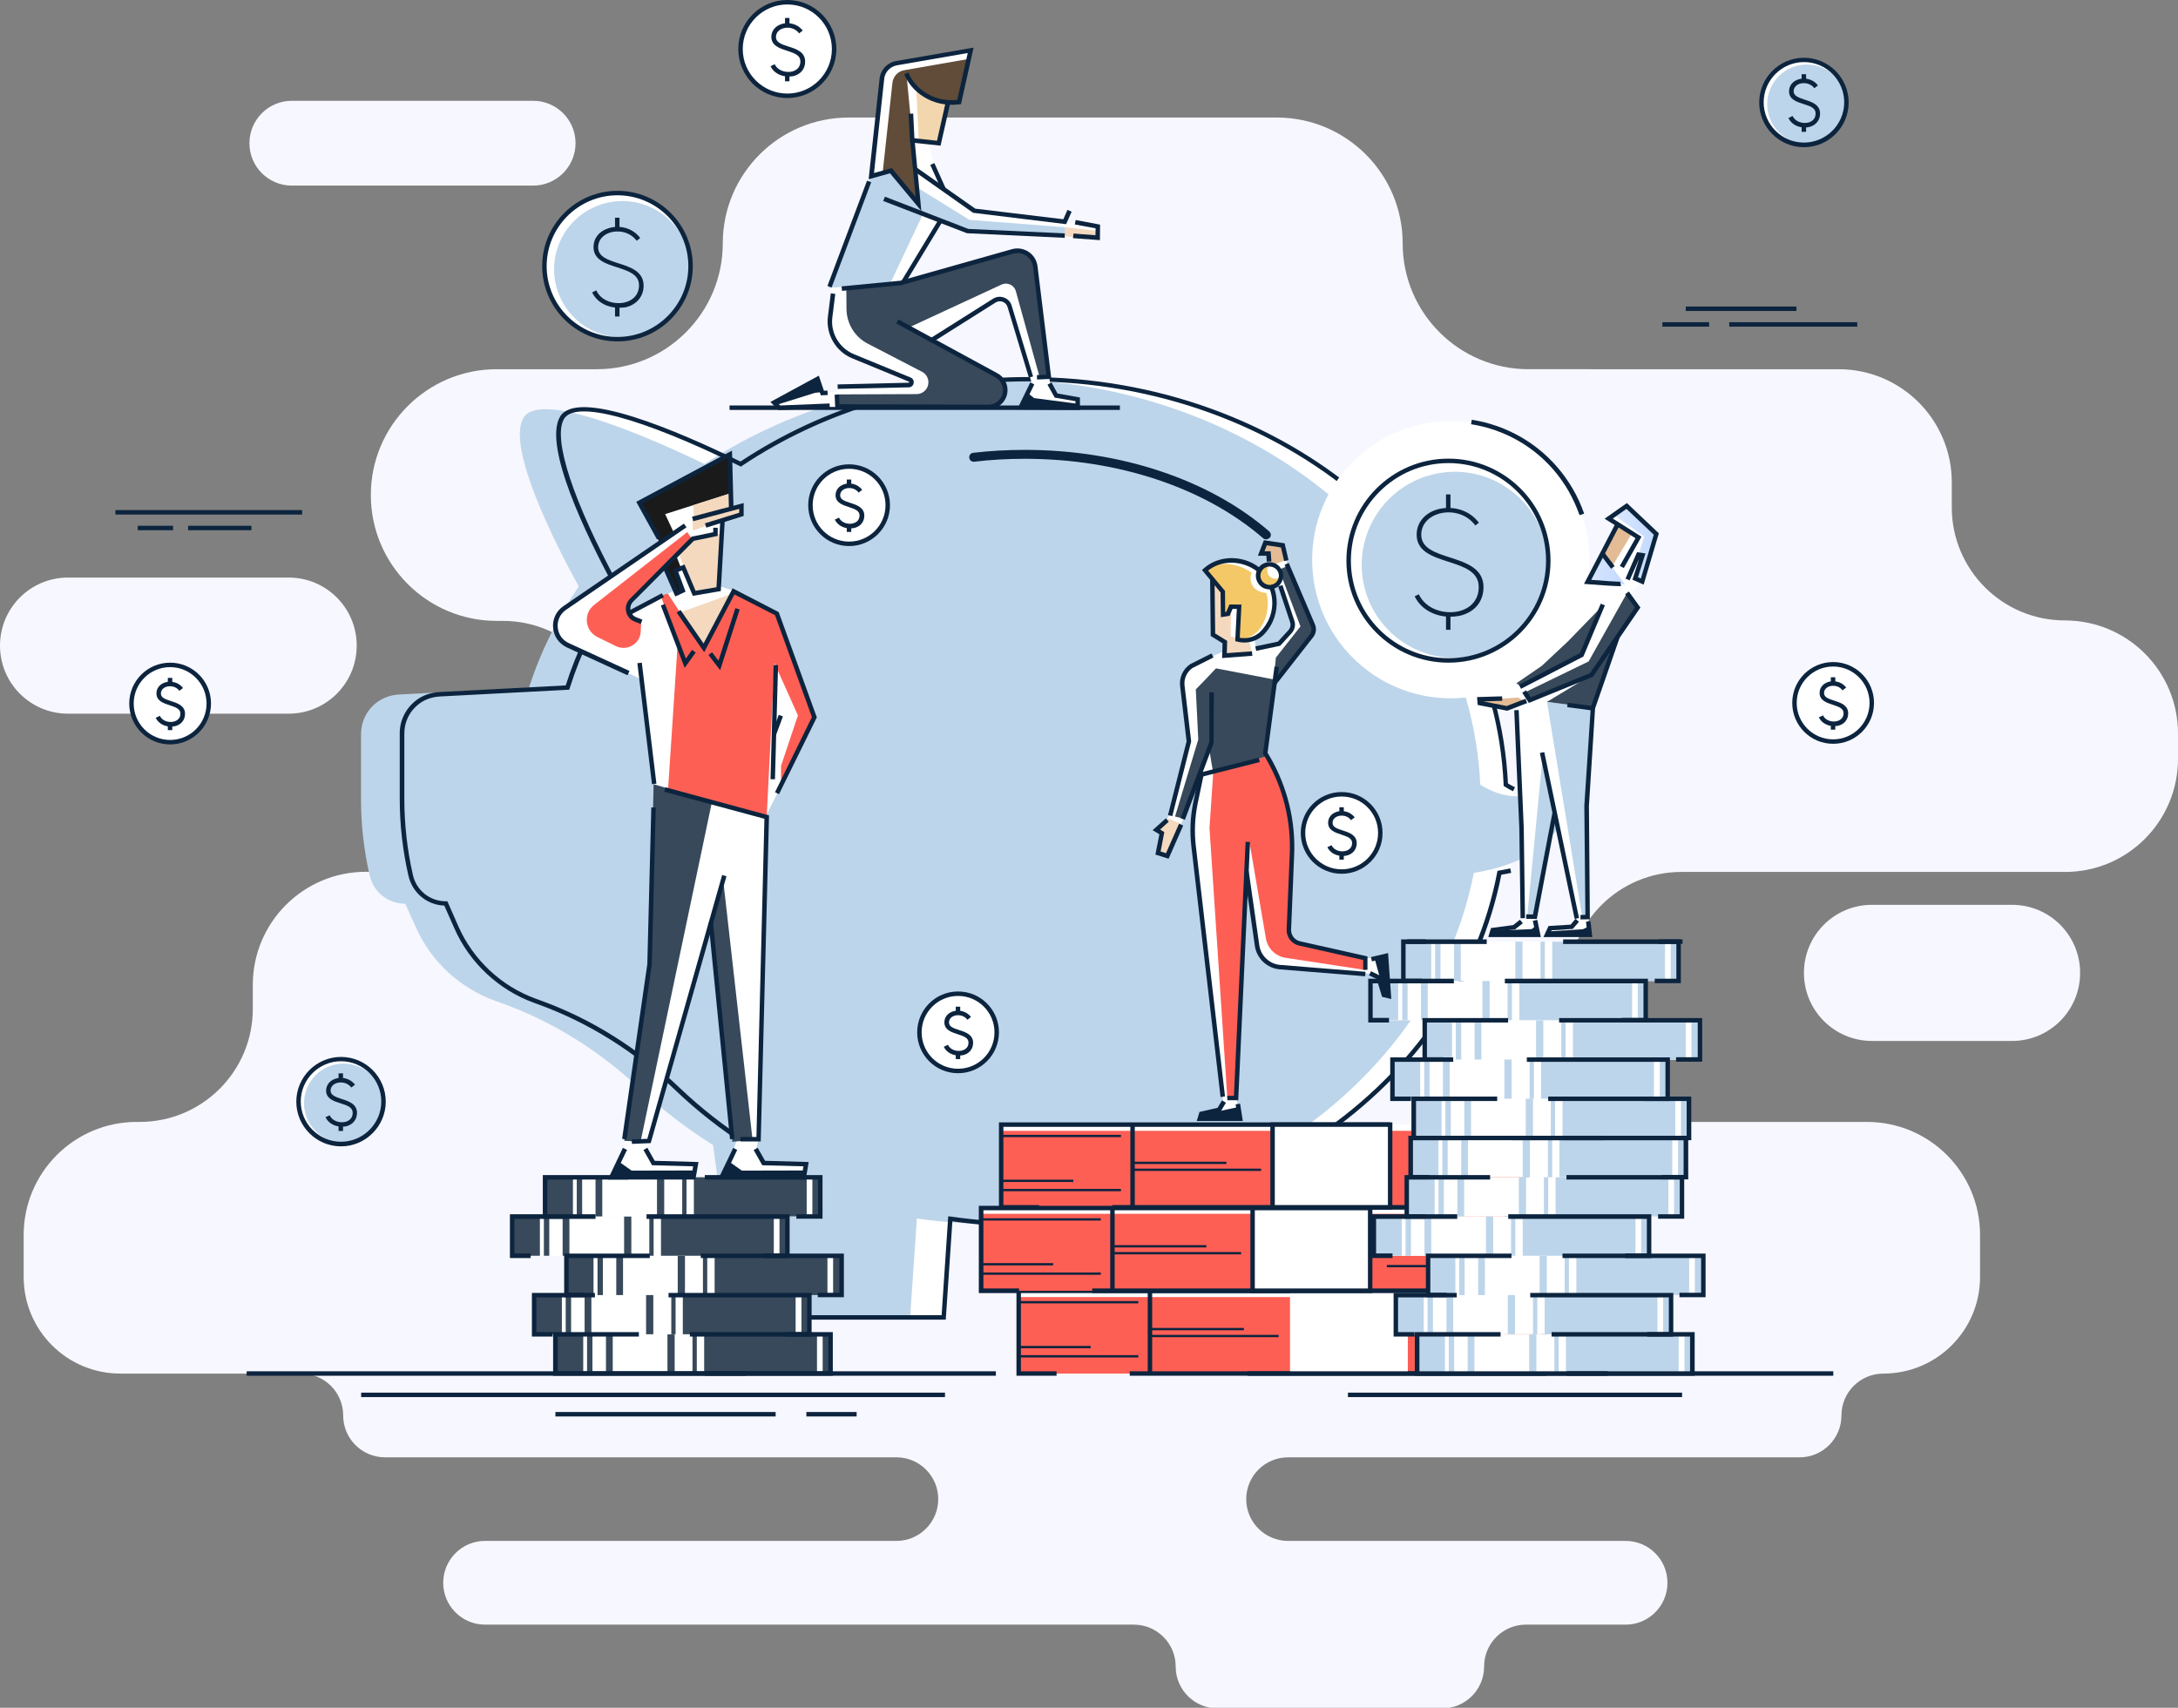 <?xml version="1.0" encoding="utf-8"?>
<!-- Generator: Adobe Illustrator 24.3.0, SVG Export Plug-In . SVG Version: 6.00 Build 0)  -->
<svg version="1.1" id="Layer_1" xmlns="http://www.w3.org/2000/svg" xmlns:xlink="http://www.w3.org/1999/xlink" x="0px" y="0px"
	 viewBox="0 0 1417.2 1111.5" style="enable-background:new 0 0 1417.2 1111.5;" xml:space="preserve">
<rect x="0" y="0" width="1417.2" height="1111.5" fill="#808080" stroke="none"/>
<style type="text/css">
	.st0{fill:#F7F7FF;}
	.st1{fill:#FFFFFF;}
	.st2{fill:#BDD5EA;}
	.st3{fill:#0C243E;}
	.st4{fill:#FE5F55;}
	.st5{fill:url(#SVGID_1_);}
	.st6{fill:#37495A;}
	.st7{fill:#00FFFF;}
	.st8{fill:#604C38;}
	.st9{fill:#F2D6AD;}
	.st10{fill:#F4D9BF;}
	.st11{fill:#E3BB94;}
	.st12{fill:url(#SVGID_2_);}
	.st13{fill:url(#SVGID_3_);}
	.st14{fill:#1A1A1A;}
	.st15{fill:#F4C867;}
</style>
<g>
	<path class="st0" d="M1417.2,493.9v-16.5c0-40.7-33-73.6-73.6-73.6c-40.7,0-73.6-33-73.6-73.6v-16.3c0-40.7-33-73.6-73.6-73.6
		H994.6c-45.2,0-81.9-36.7-81.9-81.9c0-45.2-36.7-81.9-81.9-81.9H552.2c-45.2,0-81.9,36.7-81.9,81.9c0,45.2-36.7,81.9-81.9,81.9
		h-65.2c-45.2,0-81.9,36.7-81.9,81.9c0,45.2,36.7,81.9,81.9,81.9h4c40.7,0,73.6,33,73.6,73.6v16.1c0,40.7-33,73.6-73.6,73.6h-89.1
		c-40.7,0-73.6,33-73.6,73.6v15.6c0,40.7-33,73.6-73.6,73.6H89c-40.7,0-73.6,33-73.6,73.6v27.3c0,34.7,28.1,62.9,62.9,62.9H196
		c15.1,0,27.3,12.2,27.3,27.3c0,15,12.2,27.2,27.2,27.2h332.8c15,0,27.2,12.2,27.2,27.2s-12.2,27.2-27.2,27.2H315.6
		c-15,0-27.2,12.2-27.2,27.2v0.1c0,15,12.2,27.2,27.2,27.2h422.2c15,0,27.2,12.2,27.2,27.2v0.1c0,15,12.2,27.2,27.2,27.2h146.3
		c15,0,27.2-12.2,27.2-27.2v-0.1c0-15,12.2-27.2,27.2-27.2h64.9c15,0,27.2-12.2,27.2-27.2v-0.1c0-15-12.2-27.2-27.2-27.2H838.1
		c-15,0-27.2-12.2-27.2-27.2s12.2-27.2,27.2-27.2H1171c15,0,27.2-12.2,27.2-27.2c0-15.1,12.2-27.3,27.3-27.3
		c34.7,0,62.9-28.1,62.9-62.9v-27.3c0-40.7-33-73.6-73.6-73.6h-120.7c-40.7,0-73.6-33-73.6-73.6v-15.5c0-40.7,33-73.6,73.6-73.6
		h249.7C1384.3,567.5,1417.2,534.5,1417.2,493.9z"/>
	<path class="st0" d="M1309.2,677.5h-91.1c-24.5,0-44.3-19.8-44.3-44.3c0-24.5,19.8-44.3,44.3-44.3h91.1c24.5,0,44.3,19.8,44.3,44.3
		C1353.5,657.7,1333.7,677.5,1309.2,677.5z"/>
	<path class="st0" d="M187.8,464.5H44.3C19.8,464.5,0,444.7,0,420.2c0-24.5,19.8-44.3,44.3-44.3h143.5c24.5,0,44.3,19.8,44.3,44.3
		C232.1,444.7,212.3,464.5,187.8,464.5z"/>
	<path class="st0" d="M346.9,120.8h-157c-15.2,0-27.6-12.3-27.6-27.6c0-15.2,12.3-27.6,27.6-27.6h157c15.2,0,27.6,12.3,27.6,27.6
		C374.5,108.4,362.1,120.8,346.9,120.8z"/>
	<path class="st1" d="M983,566.8c-2.6,0.6-5,1-7.4,1.4c-13.4,69.8-56.6,130.7-117.6,172l-17,117.2H730.8l-5.6-65.1
		c-18.3,2.9-37.1,4.5-56.3,4.5c-17.2,0-34.1-1.3-50.6-3.6l-4.3,64.2H502.5l-15-112.1c-17-10.8-32.7-23.1-46.9-36.6
		c-25.7-24.5-55.9-43.9-89.3-56l-3.3-1.2c-22.8-8.3-41.3-25.5-51.1-47.8l-6.9-15.5c-10.9,0-20.4-7.5-22.8-18.2
		c-3.8-16.4-5.6-33.1-5.6-49.9v-42.5c0-7.8,3.6-15.4,10.3-20.5c4.1-3.1,9.2-4.8,14.4-5l83-4.4c7.4-23.4,18.2-45.5,31.9-65.9
		c-14.5-26.7-46.5-90.1-35.6-109.6c10.7-19,83.1,13.6,116.3,29.9c52.1-34.7,116.8-55.2,187-55.2c167.6,0,304.3,117.2,310.9,263.9
		c1.7,1.1,3.5,2.1,5.4,3L983,566.8z"/>
	<path class="st2" d="M245.4,457c4.2-3.1,9.4-4.8,14.6-5l84.2-4.4c7.5-23.4,18.5-45.5,32.4-65.9c-14.7-26.7-47.1-90.1-36.1-109.6
		c10.8-19,84.2,13.6,117.9,29.9c52.8-34.7,118.4-55.2,189.6-55.2c170,0,308.5,117.2,315.2,263.9c7,4.4,15.2,7.6,24.1,7.6
		c27.8,0,30.5-30.9,30.5-30.9c17,60-30.3,76.3-58.8,80.7c-13.6,69.8-57.4,130.7-119.2,172l-17.2,117.2H710.7l-5.7-65.1
		c-18.5,2.9-37.6,4.5-57.1,4.5c-17.5,0-34.6-1.3-51.3-3.6l-4.4,64.2H479.2L464,745.3c-17.2-10.8-33.2-23.1-47.6-36.6
		c-26-24.5-56.6-43.9-90.5-56l-3.4-1.2c-23.1-8.3-41.9-25.5-51.8-47.8l-7-15.5c-11.1,0-20.6-7.5-23.1-18.2
		c-3.8-16.4-5.7-33.1-5.7-49.9v-42.5C235,469.7,238.6,462,245.4,457z"/>
	<path class="st3" d="M842.3,858.9H729.5l-5.6-64.8c-34.2,5.4-69.6,5.7-104.2,0.8l-4.3,64H501.2l-0.2-1.3l-14.9-111.5
		c-16.8-10.7-32.5-23-46.6-36.5c-26.3-25.1-56.2-43.8-88.7-55.7l-3.3-1.2c-23.1-8.4-42-26.1-51.9-48.6l-6.5-14.7
		c-11.2-0.4-20.7-8.2-23.3-19.3c-3.8-16.5-5.7-33.4-5.7-50.3v-42.5c0-8.6,4-16.4,10.8-21.6c4.2-3.2,9.5-5,15.2-5.3l82-4.3
		c7.2-22.6,17.8-44.3,31.3-64.5c-18-33.3-45.9-91-35.1-110.2c10.9-19.4,77.9,9.6,117.5,29c54.4-36,119-55,187.1-55
		c168.2,0,305.2,116.1,312.3,264.5c1.5,0.9,3.1,1.8,4.6,2.5l-1.3,2.6c-1.8-0.9-3.7-1.9-5.5-3.1l-0.6-0.4l0-0.8
		c-6.6-147.2-142.5-262.5-309.4-262.5c-67.8,0-132.2,19-186.2,55l-0.7,0.5l-0.8-0.4c-64.6-31.7-107.3-43.1-114.4-30.5
		c-7.3,13,6,53.5,35.6,108.1l0.4,0.8l-0.5,0.7c-13.8,20.5-24.5,42.6-31.7,65.5l-0.3,1l-84,4.4c-5.2,0.3-9.9,1.9-13.6,4.7
		c-6.2,4.6-9.7,11.7-9.7,19.3V520c0,16.7,1.9,33.4,5.6,49.6c2.3,10,11.1,17,21.4,17h1l7.2,16.4c9.6,21.7,27.9,38.9,50.3,47l3.3,1.2
		c33,12,63.2,30.9,89.8,56.3c14.1,13.5,29.8,25.8,46.7,36.5l0.6,0.4l0.1,0.7L503.8,856h108.9l4.3-64.4l1.6,0.2
		c35.3,5.1,71.6,4.8,106.4-0.9l1.6-0.3l5.6,65.3h107.6l16.9-116.6l0.5-0.4c62.4-42.3,103.9-103,117-171.1l0.2-1l1-0.2
		c2.3-0.4,4.8-0.8,7.3-1.4l0.6,2.9c-2.2,0.5-4.4,0.9-6.4,1.2c-13.4,68.2-55.1,129.1-117.5,171.6L842.3,858.9z"/>
	<path class="st3" d="M823.8,351c-0.7,0-1.4-0.2-1.9-0.7c-37.8-32.8-94.3-51.7-155.1-51.7c-11,0-22.1,0.6-32.9,1.9
		c-1.6,0.2-3.1-1-3.2-2.6c-0.2-1.6,1-3.1,2.6-3.2c11-1.3,22.3-1.9,33.6-1.9c62.2,0,120.2,19.4,159,53.1c1.2,1.1,1.4,2.9,0.3,4.1
		C825.4,350.7,824.6,351,823.8,351z"/>
	<rect x="474.7" y="263.9" class="st3" width="254" height="2.9"/>
	<rect x="638.4" y="786.2" class="st1" width="341.9" height="53.9"/>
	<g>
		<rect x="662.8" y="840.1" class="st1" width="341.9" height="53.9"/>
		<rect x="662.8" y="844.2" class="st4" width="341.9" height="49.8"/>
		<polygon class="st3" points="687.5,895.4 661.4,895.4 661.4,838.6 916,838.6 916,841.6 664.3,841.6 664.3,892.5 687.5,892.5 		"/>
		<polygon class="st3" points="1006.2,895.4 735.1,895.4 735.1,892.5 1003.2,892.5 1003.2,841.6 977.9,841.6 977.9,838.6 
			1006.2,838.6 		"/>
		<g>
			<rect x="839.4" y="840.1" class="st1" width="76.5" height="53.9"/>
			<linearGradient id="SVGID_1_" gradientUnits="userSpaceOnUse" x1="880.902" y1="840.107" x2="880.902" y2="893.964">
				<stop  offset="4.950500e-03" style="stop-color:#DAE7FF"/>
				<stop  offset="1" style="stop-color:#C2D9FF"/>
			</linearGradient>
			<rect x="845.9" y="846.4" class="st5" width="70.1" height="47.6"/>
			<rect x="844" y="844.9" class="st1" width="72" height="49"/>
		</g>
		<rect x="940.2" y="850.1" class="st3" width="64.5" height="1.5"/>
		<rect x="662.8" y="882" class="st3" width="77.9" height="1.5"/>
		<rect x="662.8" y="876" class="st3" width="46.9" height="1.5"/>
		<rect x="952.8" y="882" class="st3" width="52" height="1.5"/>
		<rect x="926.8" y="877.2" class="st3" width="77.9" height="1.5"/>
		<rect x="746.8" y="840.1" class="st3" width="2.9" height="53.9"/>
		<rect x="662.8" y="846.8" class="st3" width="77.9" height="1.5"/>
		<rect x="748.3" y="864.3" class="st3" width="61.1" height="1.5"/>
		<rect x="748.3" y="868.8" class="st3" width="83.7" height="1.5"/>
	</g>
	<g>
		<rect x="651.5" y="731.9" class="st1" width="341.9" height="53.9"/>
		<rect x="651.5" y="736" class="st4" width="341.9" height="49.8"/>
		<polygon class="st3" points="676.1,787.3 650,787.3 650,730.5 904.6,730.5 904.6,733.4 652.9,733.4 652.9,784.3 676.1,784.3 		"/>
		<polygon class="st3" points="994.8,787.3 723.7,787.3 723.7,784.3 991.9,784.3 991.9,733.4 966.5,733.4 966.5,730.5 994.8,730.5 
					"/>
		<g>
			<rect x="828.1" y="731.9" class="st1" width="76.5" height="53.9"/>
			<rect x="834.5" y="738.2" class="st1" width="70.1" height="47.6"/>
			<path class="st3" d="M906,787.3h-79.4v-56.8H906V787.3z M829.5,784.3h73.6v-50.9h-73.6V784.3z"/>
		</g>
		<rect x="928.8" y="742" class="st3" width="64.5" height="1.5"/>
		<rect x="651.5" y="773.8" class="st3" width="77.9" height="1.5"/>
		<rect x="651.5" y="767.8" class="st3" width="46.9" height="1.5"/>
		<rect x="941.4" y="773.8" class="st3" width="52" height="1.5"/>
		<rect x="915.5" y="769" class="st3" width="77.9" height="1.5"/>
		<rect x="735.5" y="731.9" class="st3" width="2.9" height="53.9"/>
		<rect x="651.5" y="738.6" class="st3" width="77.9" height="1.5"/>
		<rect x="736.9" y="756.1" class="st3" width="61.1" height="1.5"/>
		<rect x="736.9" y="760.6" class="st3" width="83.7" height="1.5"/>
	</g>
	<g>
		<rect x="638.4" y="790" class="st4" width="341.9" height="50.1"/>
		<polygon class="st3" points="663.1,841.6 636.9,841.6 636.9,784.8 891.5,784.8 891.5,787.7 639.9,787.7 639.9,838.6 663.1,838.6 
					"/>
		<polygon class="st3" points="981.8,841.6 710.7,841.6 710.7,838.6 978.8,838.6 978.8,787.7 953.5,787.7 953.5,784.8 981.8,784.8 
					"/>
		<g>
			<rect x="815" y="786.2" class="st1" width="76.5" height="53.9"/>
			<rect x="822.4" y="792.6" class="st1" width="69.1" height="47.5"/>
			<path class="st3" d="M893,841.6h-79.4v-56.8H893V841.6z M816.5,838.6h73.6v-50.9h-73.6V838.6z"/>
		</g>
		<rect x="915.8" y="796.3" class="st3" width="64.5" height="1.5"/>
		<rect x="638.4" y="828.2" class="st3" width="77.9" height="1.5"/>
		<rect x="638.4" y="822.1" class="st3" width="46.9" height="1.5"/>
		<rect x="928.3" y="828.2" class="st3" width="52" height="1.5"/>
		<rect x="902.4" y="823.3" class="st3" width="77.9" height="1.5"/>
		<rect x="722.4" y="786.2" class="st3" width="2.9" height="53.9"/>
		<rect x="638.4" y="792.9" class="st3" width="77.9" height="1.5"/>
		<rect x="723.9" y="810.4" class="st3" width="61.1" height="1.5"/>
		<rect x="723.9" y="814.9" class="st3" width="83.7" height="1.5"/>
	</g>
	<g>
		<g>
			<g>
				<rect x="354.7" y="766.2" class="st1" width="179.1" height="25.6"/>
			</g>
			<g>
				<rect x="333.2" y="791.8" class="st1" width="179.1" height="25.6"/>
			</g>
			<g>
				<rect x="368.5" y="817.4" class="st1" width="179.1" height="25.6"/>
			</g>
			<g>
				<rect x="361.4" y="868.5" class="st1" width="179.1" height="25.5"/>
			</g>
			<g>
				<rect x="347.5" y="842.9" class="st1" width="179.1" height="25.5"/>
			</g>
			<g>
				<rect x="361.4" y="868.5" class="st6" width="18.1" height="25.5"/>
				<rect x="382" y="868.5" class="st6" width="3.5" height="25.5"/>
				<rect x="394.3" y="868.5" class="st6" width="4.4" height="25.5"/>
				<rect x="434.3" y="868.5" class="st6" width="4.7" height="25.5"/>
				<rect x="450.6" y="868.5" class="st6" width="2.8" height="25.5"/>
				<rect x="458.2" y="868.5" class="st6" width="73.4" height="25.5"/>
				<rect x="535.3" y="868.5" class="st6" width="5.1" height="25.5"/>
			</g>
			<g>
				<rect x="347.5" y="842.9" class="st6" width="18.1" height="25.5"/>
				<rect x="368.1" y="842.9" class="st6" width="3.5" height="25.5"/>
				<rect x="380.4" y="842.9" class="st6" width="4.4" height="25.5"/>
				<rect x="420.4" y="842.9" class="st6" width="4.7" height="25.5"/>
				<rect x="436.8" y="842.9" class="st6" width="2.8" height="25.5"/>
				<rect x="444.3" y="842.9" class="st6" width="73.4" height="25.5"/>
				<rect x="521.5" y="842.9" class="st6" width="5.1" height="25.5"/>
			</g>
			<g>
				<rect x="368.1" y="817.4" class="st6" width="18.1" height="25.5"/>
				<rect x="388.8" y="817.4" class="st6" width="3.5" height="25.5"/>
				<rect x="401" y="817.4" class="st6" width="4.4" height="25.5"/>
				<rect x="441" y="817.4" class="st6" width="4.7" height="25.5"/>
				<rect x="457.4" y="817.4" class="st6" width="2.8" height="25.5"/>
				<rect x="465" y="817.4" class="st6" width="73.4" height="25.5"/>
				<rect x="542.1" y="817.4" class="st6" width="5.1" height="25.5"/>
			</g>
			<g>
				<rect x="333.2" y="791.8" class="st6" width="18.1" height="25.5"/>
				<rect x="353.9" y="791.8" class="st6" width="3.5" height="25.5"/>
				<rect x="366.1" y="791.8" class="st6" width="4.4" height="25.5"/>
				<rect x="406.1" y="791.8" class="st6" width="4.7" height="25.5"/>
				<rect x="422.5" y="791.8" class="st6" width="2.8" height="25.5"/>
				<rect x="430.1" y="791.8" class="st6" width="73.4" height="25.5"/>
				<rect x="507.2" y="791.8" class="st6" width="5.1" height="25.5"/>
			</g>
			<g>
				<rect x="354.7" y="766.2" class="st6" width="18.1" height="25.5"/>
				<rect x="375.3" y="766.2" class="st6" width="3.5" height="25.5"/>
				<rect x="387.5" y="766.2" class="st6" width="4.4" height="25.5"/>
				<rect x="427.5" y="766.2" class="st6" width="4.7" height="25.5"/>
				<rect x="443.9" y="766.2" class="st6" width="2.8" height="25.5"/>
				<rect x="451.5" y="766.2" class="st6" width="73.4" height="25.5"/>
				<rect x="528.6" y="766.2" class="st6" width="5.1" height="25.5"/>
			</g>
		</g>
		<g>
			<path class="st7" d="M458.6,894h26.7H458.6z"/>
			<rect x="458.6" y="892.5" class="st3" width="26.7" height="2.9"/>
		</g>
		<polygon class="st3" points="541.9,895.4 359.9,895.4 359.9,867 415.7,867 415.7,869.9 362.9,869.9 362.9,892.5 539,892.5 
			539,869.9 448.9,869.9 448.9,867 541.9,867 		"/>
		<g>
			<polygon class="st3" points="528.1,869.9 511.1,869.9 511.1,867 525.2,867 525.2,844.4 435,844.4 435,841.5 528.1,841.5 			"/>
			<polygon class="st3" points="359.6,869.9 346.1,869.9 346.1,841.5 387.1,841.5 387.1,844.4 349,844.4 349,867 359.6,867 			"/>
		</g>
		<g>
			<polygon class="st3" points="549.1,844.3 532.1,844.3 532.1,841.4 546.2,841.4 546.2,818.8 456,818.8 456,815.9 549.1,815.9 			
				"/>
			<polygon class="st3" points="380.6,844.3 367.1,844.3 367.1,815.9 422.8,815.9 422.8,818.8 370,818.8 370,841.4 380.6,841.4 			
				"/>
		</g>
		<g>
			<polygon class="st3" points="513.8,818.8 496.8,818.8 496.8,815.8 510.9,815.8 510.9,793.3 420.7,793.3 420.7,790.3 513.8,790.3 
							"/>
			<polygon class="st3" points="345.3,818.8 331.8,818.8 331.8,790.3 387.5,790.3 387.5,793.3 334.7,793.3 334.7,815.8 345.3,815.8 
							"/>
		</g>
		<g>
			<polygon class="st3" points="535.2,793.2 518.2,793.2 518.2,790.3 532.3,790.3 532.3,767.7 458.6,767.7 458.6,764.8 535.2,764.8 
							"/>
			<polygon class="st3" points="366.7,793.2 353.2,793.2 353.2,764.8 408.9,764.8 408.9,767.7 356.1,767.7 356.1,790.3 366.7,790.3 
							"/>
		</g>
	</g>
	<g>
		<g>
			<rect x="1081.7" y="209.7" class="st3" width="30.4" height="2.9"/>
			<rect x="1125.2" y="209.7" class="st3" width="83.3" height="2.9"/>
		</g>
		<rect x="1096.9" y="199.5" class="st3" width="72" height="2.9"/>
	</g>
	<g>
		<g>
			<rect x="361.4" y="919" class="st3" width="143.3" height="2.9"/>
			<rect x="524.7" y="919" class="st3" width="32.7" height="2.9"/>
		</g>
		<rect x="235" y="906.4" class="st3" width="379.9" height="2.9"/>
		<rect x="877.1" y="906.4" class="st3" width="217.4" height="2.9"/>
	</g>
	<g>
		<g>
			
				<ellipse transform="matrix(0.987 -0.162 0.162 0.987 1.586 83.272)" class="st1" cx="512.3" cy="31.9" rx="30.4" ry="30.4"/>
			<path class="st3" d="M512.3,63.8c-17.6,0-31.9-14.3-31.9-31.9c0-17.6,14.3-31.9,31.9-31.9c17.6,0,31.9,14.3,31.9,31.9
				C544.2,49.5,529.9,63.8,512.3,63.8z M512.3,2.9c-16,0-29,13-29,29c0,16,13,29,29,29c16,0,29-13,29-29
				C541.3,15.9,528.3,2.9,512.3,2.9z"/>
		</g>
		<rect x="510.8" y="48.3" class="st3" width="2.9" height="4.6"/>
		<rect x="510.8" y="11.7" class="st3" width="2.9" height="4.8"/>
		<path class="st3" d="M512.9,49.8c-4.4,0-9.4-2.1-11.5-6.7l2.7-1.3c2,4.3,7.2,5.6,11.1,4.8c1.7-0.4,5.6-1.8,5.6-6.6
			c0-3.9-3.3-5.2-8.7-7c-4.8-1.5-10.2-3.3-10.2-9c0-3.8,2.5-7,6.5-8.3c4.1-1.4,10.3-0.6,13.9,4.2l-2.3,1.8
			c-2.8-3.7-7.4-4.3-10.6-3.2c-2.8,0.9-4.5,3-4.5,5.6c0,3.3,3.1,4.6,8.2,6.2c5.1,1.6,10.8,3.5,10.8,9.8c0,4.8-3,8.4-7.9,9.5
			C514.9,49.7,513.9,49.8,512.9,49.8z"/>
	</g>
	<g>
		<g>
			
				<ellipse transform="matrix(0.707 -0.707 0.707 0.707 -127.615 776.115)" class="st1" cx="873" cy="542.1" rx="25.2" ry="25.2"/>
			<path class="st3" d="M873,568.7c-14.7,0-26.6-11.9-26.6-26.6c0-14.7,11.9-26.6,26.6-26.6c14.7,0,26.6,11.9,26.6,26.6
				C899.7,556.8,887.7,568.7,873,568.7z M873,518.4c-13.1,0-23.7,10.6-23.7,23.7c0,13.1,10.6,23.7,23.7,23.7
				c13.1,0,23.7-10.6,23.7-23.7C896.7,529,886.1,518.4,873,518.4z"/>
		</g>
		<rect x="871.5" y="555.7" class="st3" width="2.9" height="3.8"/>
		<rect x="871.5" y="525.4" class="st3" width="2.9" height="4"/>
		<path class="st3" d="M873.5,557.1c-3.8,0-7.9-1.8-9.8-5.7l2.7-1.3c1.6,3.4,5.8,4.5,8.9,3.8c1.3-0.3,4.5-1.4,4.5-5.2
			c0-3-2.7-4.1-7-5.5c-4-1.3-8.6-2.8-8.6-7.7c0-3.3,2.1-6,5.5-7.1c3.5-1.2,8.7-0.5,11.8,3.6l-2.4,1.8c-2.2-3-5.9-3.4-8.5-2.6
			c-1.1,0.4-3.5,1.5-3.5,4.4c0,2.6,2.5,3.6,6.6,4.9c4,1.3,9.1,2.9,9.1,8.3c0,4.1-2.6,7.2-6.8,8.1
			C875.2,557.1,874.3,557.1,873.5,557.1z"/>
	</g>
	<g>
		<g>
			
				<ellipse transform="matrix(0.973 -0.23 0.23 0.973 -73.207 286.292)" class="st1" cx="1192.8" cy="457.5" rx="25.2" ry="25.2"/>
			<path class="st3" d="M1192.8,484.1c-14.7,0-26.6-11.9-26.6-26.6c0-14.7,11.9-26.6,26.6-26.6c14.7,0,26.6,11.9,26.6,26.6
				C1219.4,472.2,1207.5,484.1,1192.8,484.1z M1192.8,433.8c-13.1,0-23.7,10.6-23.7,23.7c0,13.1,10.6,23.7,23.7,23.7
				c13.1,0,23.7-10.6,23.7-23.7C1216.5,444.5,1205.9,433.8,1192.8,433.8z"/>
		</g>
		<rect x="1191.3" y="471.1" class="st3" width="2.9" height="3.8"/>
		<rect x="1191.3" y="440.8" class="st3" width="2.9" height="4"/>
		<path class="st3" d="M1193.3,472.6c-3.8,0-7.9-1.8-9.8-5.7l2.7-1.3c1.6,3.4,5.8,4.5,8.9,3.8c1.3-0.3,4.5-1.4,4.5-5.2
			c0-3-2.7-4.1-7-5.5c-4-1.3-8.6-2.8-8.6-7.7c0-3.3,2.1-6,5.5-7.1c3.5-1.2,8.7-0.5,11.8,3.6l-2.4,1.8c-2.2-3-5.9-3.4-8.5-2.6
			c-1.1,0.4-3.5,1.5-3.5,4.4c0,2.6,2.5,3.6,6.6,4.9c4,1.3,9.1,2.9,9.1,8.3c0,4.1-2.6,7.2-6.8,8.1
			C1194.9,472.5,1194.1,472.6,1193.3,472.6z"/>
	</g>
	<g>
		<g>
			
				<ellipse transform="matrix(0.707 -0.707 0.707 0.707 -292.521 637.608)" class="st1" cx="623.4" cy="671.9" rx="25.2" ry="25.2"/>
			<path class="st3" d="M623.4,698.5c-14.7,0-26.6-11.9-26.6-26.6c0-14.7,11.9-26.6,26.6-26.6c14.7,0,26.6,11.9,26.6,26.6
				C650,686.6,638.1,698.5,623.4,698.5z M623.4,648.2c-13.1,0-23.7,10.6-23.7,23.7c0,13.1,10.6,23.7,23.7,23.7
				c13.1,0,23.7-10.6,23.7-23.7C647.1,658.8,636.5,648.2,623.4,648.2z"/>
		</g>
		<rect x="621.9" y="685.5" class="st3" width="2.9" height="3.8"/>
		<rect x="621.9" y="655.2" class="st3" width="2.9" height="4"/>
		<path class="st3" d="M623.9,687c-3.8,0-7.9-1.8-9.8-5.7l2.7-1.3c1.6,3.4,5.8,4.5,8.9,3.8c1.3-0.3,4.5-1.4,4.5-5.2
			c0-3-2.7-4.1-7.1-5.5c-4-1.3-8.6-2.8-8.6-7.7c0-3.3,2.1-6,5.5-7.1c3.5-1.2,8.7-0.5,11.8,3.6l-2.3,1.8c-2.2-3-6-3.4-8.5-2.6
			c-1.1,0.4-3.5,1.5-3.5,4.4c0,2.6,2.5,3.6,6.6,4.9c4,1.3,9.1,2.9,9.1,8.3c0,4.1-2.6,7.2-6.8,8.1C625.5,686.9,624.7,687,623.9,687z"
			/>
	</g>
	<g>
		<g>
			
				<ellipse transform="matrix(0.973 -0.23 0.23 0.973 -102.233 37.678)" class="st1" cx="110.7" cy="457.9" rx="25.2" ry="25.2"/>
			<path class="st3" d="M110.7,484.5c-14.7,0-26.6-11.9-26.6-26.6c0-14.7,11.9-26.6,26.6-26.6c14.7,0,26.6,11.9,26.6,26.6
				C137.3,472.5,125.4,484.5,110.7,484.5z M110.7,434.2c-13.1,0-23.7,10.6-23.7,23.7c0,13.1,10.6,23.7,23.7,23.7
				c13.1,0,23.7-10.6,23.7-23.7C134.4,444.8,123.7,434.2,110.7,434.2z"/>
		</g>
		<rect x="109.2" y="471.4" class="st3" width="2.9" height="3.8"/>
		<rect x="109.2" y="441.2" class="st3" width="2.9" height="4"/>
		<path class="st3" d="M111.1,472.9c-3.8,0-7.9-1.8-9.8-5.7l2.7-1.3c1.6,3.4,5.8,4.5,8.9,3.8c1.3-0.3,4.5-1.4,4.5-5.2
			c0-3-2.7-4.1-7-5.5c-4-1.3-8.6-2.8-8.6-7.7c0-3.3,2.1-6,5.5-7.1c3.5-1.2,8.7-0.5,11.8,3.6l-2.4,1.8c-2.2-3-5.9-3.4-8.5-2.6
			c-1.1,0.4-3.5,1.5-3.5,4.4c0,2.6,2.5,3.6,6.6,4.9c4,1.3,9.1,2.9,9.1,8.3c0,4.1-2.6,7.2-6.8,8.1C112.8,472.8,112,472.9,111.1,472.9
			z"/>
	</g>
	<g>
		<g>
			
				<ellipse transform="matrix(0.707 -0.707 0.707 0.707 -70.686 487.003)" class="st1" cx="552.5" cy="328.8" rx="25.2" ry="25.2"/>
			<path class="st3" d="M552.5,355.4c-14.7,0-26.6-11.9-26.6-26.6c0-14.7,11.9-26.6,26.6-26.6c14.7,0,26.6,11.9,26.6,26.6
				C579.1,343.5,567.2,355.4,552.5,355.4z M552.5,305.1c-13.1,0-23.7,10.6-23.7,23.7s10.6,23.7,23.7,23.7
				c13.1,0,23.7-10.6,23.7-23.7S565.6,305.1,552.5,305.1z"/>
		</g>
		<rect x="551" y="342.4" class="st3" width="2.9" height="3.8"/>
		<rect x="551" y="312.1" class="st3" width="2.9" height="4"/>
		<path class="st3" d="M553,343.9c-3.8,0-7.9-1.8-9.8-5.7l2.7-1.3c1.6,3.4,5.8,4.5,8.9,3.8c1.3-0.3,4.5-1.4,4.5-5.2
			c0-3-2.7-4.1-7-5.5c-4-1.3-8.6-2.8-8.6-7.7c0-3.3,2.1-6,5.5-7.1c3.5-1.2,8.7-0.5,11.8,3.6l-2.3,1.8c-2.2-3-6-3.4-8.5-2.6
			c-1.1,0.4-3.5,1.5-3.5,4.4c0,2.6,2.5,3.6,6.6,4.9c4,1.3,9.1,2.9,9.1,8.3c0,4.1-2.6,7.2-6.8,8.1C554.7,343.8,553.8,343.9,553,343.9
			z"/>
	</g>
	<g>
		<g>
			<rect x="122.4" y="342.2" class="st3" width="41.2" height="2.9"/>
			<rect x="89.6" y="342.2" class="st3" width="23" height="2.9"/>
		</g>
		<rect x="75.1" y="332" class="st3" width="121.5" height="2.9"/>
	</g>
	<g>
		<path class="st1" d="M566.8,113.4l-26.4,70.8l0.4,2l0.5,8.5l-2.1,14.8l2.9,10.6l6.4,8.1l33,14.7l11.4,5.3l-0.6,2.4l-46.7,1.4
			l-1.2,3l-9,0.6l-3.8-3.1l-27.1,9.7l1.8,2.7l54-0.1l84.7,0.3c0,0,7.3-3.9,7.3-4.2c0-0.4,1.9-7.6,1.9-7.6l-2-6l-45.8-25.5
			c0,0,32.3-21,32.9-21.2c0.5-0.2,10-6.1,10-6.1l6.3,2.7l16,53l-4.6,13.9l33.7,1.1c0,0,1.1-5.5,0.3-5.7c-0.7-0.2-13.8-1.7-13.8-1.7
			l-3.7-6.4l-5.5-42.6c0,0-4.4-35.2-4.4-35.5c0-0.3-3.6-7.2-3.6-7.2l-8.8-3.2l-73.7,21l23.6-40.3l19,7.5l84.7,4.1l-0.6-7.8
			L634,137.3l-21.6-15.5L603.6,93l7,0.4l6.1-26.2c0,0,7.5-0.3,7.7-1c0.1-0.7,7.3-33.8,7.3-33.8l-50.1,8.8l-6.2,5.3L566.8,113.4z"/>
		<polygon class="st2" points="630.8,143.1 596.6,121.9 597.6,132.7 579,110.9 566.9,114.7 538.9,187.4 579.3,184.4 600.3,139.9 
			600.2,139.4 628.9,151 693.1,153.8 693.2,147.9 		"/>
		<path class="st6" d="M550.7,188.2l0.1,12.9c0.1,9.6,5.5,18.4,14.1,22.7l35.1,18.2c2.5,1.3,4,3.8,4.1,6.5c0.2,4.2-3.1,7.8-7.3,8
			l-52.3,0.2l0.3,7.7l98.3,0.3l8.6-3.5l2.6-8.1l-3.7-7.1l-59.1-32.9l60.2-27.9c3.7-1.7,8.2,0.3,9.3,4.3l15.7,56.8l5.8-1.3
			c0,0-9.1-72.8-9.1-73.2c0-0.4-3.8-6.9-3.8-6.9l-10-2.4L588,184L550.7,188.2z"/>
		<path class="st3" d="M545.1,253.1l-0.1-2.9l46.2-1.1c0.1,0,0.3,0,0.4-0.3c0.1-0.3-0.1-0.4-0.2-0.4l-36.9-15.2
			c-10.7-4.4-17.2-15.6-15.8-27.1l1.9-15.2l2.9,0.4l-1.9,15.2c-1.3,10.2,4.5,20.1,14,24l36.9,15.2c1.5,0.6,2.3,2.1,2,3.7
			c-0.3,1.6-1.6,2.7-3.2,2.7L545.1,253.1z"/>
		<path class="st3" d="M643.2,266.3c0,0-99.7-0.3-99.7-0.3l-0.4-9.1l2.9-0.1l0.2,6.3l96.9,0.3c3.6,0,6.8-2,8.5-5.1
			c2.3-4.5,0.6-10.2-3.9-12.7l-64.5-35.1l1.4-2.6l64.5,35.1c5.9,3.2,8.2,10.6,5.1,16.6C652.1,263.7,647.8,266.3,643.2,266.3z"/>
		<path class="st3" d="M674.8,247l-0.1-2.9l6.1-0.2l-8.6-70.2c-0.4-3-2-5.6-4.5-7.3c-2.5-1.7-5.6-2.1-8.5-1.3l-72.7,20.5l-38.6,3.7
			l-0.3-2.9l38.3-3.7l72.5-20.5c3.7-1.1,7.7-0.4,10.9,1.7c3.2,2.1,5.3,5.5,5.8,9.4l9,73.3L674.8,247z"/>
		<path class="st3" d="M669.5,245.8l-13.9-46c-0.5-1.6-1.6-2.8-3.2-3.4c-1.5-0.6-3.2-0.4-4.6,0.5l-40.9,25.8l-1.6-2.5l40.9-25.8
			c2.2-1.4,4.8-1.6,7.2-0.7c2.4,0.9,4.2,2.8,4.9,5.3l13.9,46L669.5,245.8z"/>
		
			<rect x="515.9" y="150.8" transform="matrix(0.352 -0.936 0.936 0.352 215.663 615.892)" class="st3" width="73.2" height="2.9"/>
		
			<rect x="576.1" y="162.5" transform="matrix(0.518 -0.856 0.856 0.518 148.866 592.055)" class="st3" width="47" height="2.9"/>
		<polygon class="st3" points="692.8,154.8 629.2,151.8 574.7,130.8 575.8,128 630.1,149 692.9,151.9 		"/>
		<polygon class="st3" points="693.7,145.9 633.2,138.5 594.6,111.3 596.3,108.9 634.6,135.8 691.9,142.7 694.6,136.6 697.3,137.8 
					"/>
		
			<rect x="608.9" y="105.6" transform="matrix(0.912 -0.41 0.41 0.912 6.718 260.681)" class="st3" width="2.9" height="18.3"/>
		<g>
			<path class="st8" d="M597.6,132.7c0.4-1.1-7.1-77.2-7.1-77.2l-0.6-7.1c8.7,18.7,30.4,20.4,34.3,17.2c0-0.6,5.3-27.1,5.3-27.1
				l-41.2,7.2c-4,0.7-7.1,4-7.6,8.1l-6.4,58.9l5.3-2L597.6,132.7z"/>
			<path class="st9" d="M596.2,57.2l1.6,33.9l14.1,2l5.1-26.6C616.9,66.6,600.5,65.8,596.2,57.2z"/>
			<polygon class="st3" points="612,94.8 592.2,92.7 591.2,74.1 594.2,73.9 595,90 609.7,91.6 615.4,66.3 618.3,67 			"/>
			<path class="st3" d="M599.5,137.3l-20.4-24.5l-13.9,3.9l7.1-65.2c0.5-5.9,5-10.8,10.9-11.8l50.3-8.7l-8.2,36.8l-1,0.1
				c-17.6,2.3-31.4-8.1-35.9-19.6l2.7-1.1c4,10.2,16.1,19.5,31.8,17.8l6.8-30.5l-46,8c-4.6,0.8-8.1,4.6-8.4,9.2l-6.6,60.9l11.6-3.2
				l15.5,18.7l-3.6-36.7l2.9-0.3L599.5,137.3z"/>
		</g>
		<g>
			<polygon class="st3" points="664.9,265.1 701.2,265.3 701.2,262.8 672.9,259.1 669.1,256.1 			"/>
			<polygon class="st3" points="702.7,266.8 661.8,266.5 670.4,248.9 673,250.2 666.5,263.6 699.8,263.8 699.8,261.1 686.3,258.8 
				681.6,250.4 684.2,248.9 688.1,256.1 702.7,258.7 			"/>
		</g>
		<polygon class="st10" points="693.2,147.9 714.3,150.3 713.7,155.5 693.1,153.8 		"/>
		<g>
			<polygon class="st3" points="531.5,247 503.7,262 505.3,263.5 530.2,255.7 534.5,255.2 			"/>
			<polygon class="st3" points="506.5,266.9 501.3,261.6 532.8,244.5 536.1,254.3 538.4,254.2 538.6,257.1 534.1,257.3 531.1,248.7 
				506.1,262.3 507.6,263.9 539.8,262.6 539.9,265.6 			"/>
		</g>
		<polygon class="st3" points="715.7,156.3 698.2,155 698.5,152 712.8,153.1 712.9,148.6 699.4,146.1 699.9,143.2 715.8,146.2 		"/>
	</g>
	<g>
		<polygon class="st1" points="1006.6,608.5 1034.5,608.5 1033.5,598.4 1033.2,594 1032.7,554.1 1032.4,524.4 1036.9,459.7 
			1053.1,413.6 1065.6,395.4 1059.9,387.8 1068.6,378.5 1077.8,347.6 1058.4,329.3 1046.7,337.6 1052.6,341.2 1032.7,378.8 972,442 
			962.4,453.9 962.9,457.6 980.6,461.1 986.5,458.8 990.3,549.9 990.9,598.9 985.2,603.5 971.3,605.3 971.2,608.5 1000.3,608.4 
			998.7,596.2 1011.5,528.5 1026,599.7 1022.7,603.2 1008.6,604.1 1006.6,608.5 		"/>
		<circle class="st1" cx="944" cy="364.3" r="90.2"/>
		<polygon class="st3" points="971.2,605.8 996.7,604.7 1000.2,601.8 1000.7,607.9 970.4,607.9 		"/>
		<polygon class="st3" points="1007.7,606.2 1029.9,604.8 1033.8,603 1034.5,608.3 1006.6,608.5 		"/>
		<polygon class="st2" points="1003.8,491.9 993.7,596.9 998.7,596.2 1011.4,530.2 		"/>
		<polygon class="st2" points="1006.6,456.8 1029.5,596.6 1033,596.9 1032.4,522.6 1036.5,460.8 		"/>
		<polygon class="st6" points="1006.6,456.8 1035.6,439.3 1053,413.9 1036.5,460.8 		"/>
		<polygon class="st6" points="989.1,446.4 1029.2,426.2 1042.6,394.4 1020.3,417.4 1003.2,433.4 986.7,444.7 		"/>
		<polygon class="st11" points="1049,368.7 1061.9,347.1 1053,341.5 1042.6,360.3 		"/>
		<polygon class="st11" points="962.8,455.6 987.8,454 992.3,456.6 980.6,461.1 962.9,457.6 		"/>
		
			<linearGradient id="SVGID_2_" gradientUnits="userSpaceOnUse" x1="1036.443" y1="353.893" x2="1064.119" y2="353.893" gradientTransform="matrix(1 0 0 1 13.644 0)">
			<stop  offset="4.950500e-03" style="stop-color:#DAE7FF"/>
			<stop  offset="1" style="stop-color:#C2D9FF"/>
		</linearGradient>
		<polygon class="st12" points="1050.1,335.2 1069.8,349.2 1066.1,361 1068.8,361.4 1064,376.5 1068.6,378.5 1077.8,347.6 
			1058.4,329.3 		"/>
		
			<linearGradient id="SVGID_3_" gradientUnits="userSpaceOnUse" x1="1019.084" y1="370.529" x2="1043.667" y2="370.529" gradientTransform="matrix(1 0 0 1 13.644 0)">
			<stop  offset="4.950500e-03" style="stop-color:#DAE7FF"/>
			<stop  offset="1" style="stop-color:#C2D9FF"/>
		</linearGradient>
		<polygon class="st13" points="1043.2,361.1 1057.3,380.4 1032.7,378.8 1042.2,360.7 		"/>
		<polygon class="st6" points="992.1,450.7 1033.7,430.5 1058.7,385.9 1065.6,395.4 1035.6,439.3 995.4,455.7 		"/>
		<g>
			<path class="st3" d="M1053.7,381.5c-3.2,0-12.7-0.7-20.8-1.3l-2.2-0.2l20.6-39.5l2.6,1.4l-18.5,35.5c7.4,0.6,17.6,1.3,18.8,1.2
				l0.6,2.9C1054.5,381.5,1054.2,381.5,1053.7,381.5z"/>
			<polygon class="st3" points="1069.5,380.5 1062.2,377.3 1066.6,363.6 1060.4,377.7 1057.7,376.6 1065.2,359.4 1070.7,360.2 
				1065.8,375.7 1067.7,376.5 1076.1,348 1058.3,331.2 1049.4,337.5 1068.1,349.3 1056.6,369.7 1054,368.3 1064.2,350.3 
				1044.1,337.6 1058.6,327.4 1079.4,347.1 			"/>
			
				<rect x="1044.6" y="359.2" transform="matrix(0.797 -0.604 0.604 0.797 -8.076 705.741)" class="st3" width="2.9" height="11.4"/>
		</g>
		<polygon class="st3" points="1028.4,598.4 1028.4,595.5 1031.6,595.4 1030.9,524.4 1035.1,460.3 1051.2,414 1053.9,415 
			1037.9,461.1 1033.9,524.5 1034.5,598.3 		"/>
		
			<rect x="1013" y="488.6" transform="matrix(0.979 -0.205 0.205 0.979 -89.896 219.418)" class="st3" width="2.9" height="110.3"/>
		<polygon class="st3" points="989.4,597.6 988.6,539 985.3,462.3 988.2,462.1 991.5,538.9 992.3,597.6 		"/>
		<polygon class="st3" points="1000,598.1 993.1,598 993.1,595.1 997.5,595.2 1010.1,529.2 1012.9,529.8 		"/>
		<polygon class="st3" points="1002.6,609.9 968.4,609.9 970.2,604 984.6,602.1 989,598.6 990.9,600.9 985.8,604.9 972.4,606.6 
			972.3,607 999,607 997.4,599.3 1000.3,598.7 		"/>
		<polygon class="st3" points="1036.1,609.9 1004.3,609.9 1007.6,602.7 1022,601.8 1025.2,598 1027.4,600 1023.4,604.6 
			1009.6,605.5 1008.9,607 1032.8,607 1032,599.9 1034.9,599.5 		"/>
		<g>
			<polygon class="st3" points="980.7,462.6 961.5,458.8 961.1,453.7 977.4,453.2 977.5,456.1 965.1,456.5 980.4,459.5 992.6,454.8 
				993.7,457.6 			"/>
		</g>
		<polygon class="st3" points="994.8,457.5 990.5,450.9 993,449.3 996,453.9 1034.6,438.1 1063.8,395.4 1057.5,386.7 1059.9,385 
			1067.4,395.4 1036.5,440.5 		"/>
		<polygon class="st3" points="989.7,448.3 988.4,445.7 1028,425.1 1041.6,392.9 1044.3,394 1030.3,427.3 		"/>
		
			<rect x="1026.9" y="451.6" transform="matrix(0.132 -0.991 0.991 0.132 436.642 1418.293)" class="st3" width="2.9" height="16.3"/>
		<g>
			<path class="st3" d="M1027.8,335.3c-1.9-5.4-4.3-10.6-7.1-15.6c-2.2-3.9-4.8-7.6-7.5-11.1c-13.9-17.5-33.8-29-56-32.5l0.5-2.9
				c22.9,3.6,43.5,15.5,57.9,33.6c2.9,3.6,5.5,7.5,7.8,11.4c3,5.1,5.4,10.5,7.4,16.1L1027.8,335.3z"/>
		</g>
	</g>
	<g>
		<g>
			<polygon class="st1" points="440.7,515.8 498.9,531.5 498.9,531.8 493.6,740.2 492.1,748.3 497,756.5 524.5,757 523.1,765.1 
				471.1,765.7 479.3,742.4 476.5,740.8 462.6,606 461.6,604.2 422.5,742.5 420.1,748.3 424.7,757 452.4,757 451.1,765.1 
				398.9,765.7 406.7,748.7 406.4,741.1 422.5,629 425.2,526.7 427,511.4 			"/>
		</g>
		<polygon class="st3" points="523.1,766.2 523.8,761.8 482.7,761.9 475.1,756.5 470.4,766.2 		"/>
		<polygon class="st3" points="451.3,766.2 452,761.8 411,761.9 403.3,756.5 398.7,766.2 		"/>
		<polygon class="st6" points="489.7,742 470.4,571.3 462.6,600.6 476.5,743.1 		"/>
		<polygon class="st6" points="422.6,627.7 425.3,510.4 463.2,522.2 416.8,743.1 406.2,742.5 		"/>
		
			<rect x="468.1" y="600.2" transform="matrix(0.995 -9.848379e-02 9.848379e-02 0.995 -63.799 49.505)" class="st3" width="2.9" height="141.6"/>
		<polygon class="st3" points="411.2,744.5 411,741.6 421.2,741.2 469.9,569.5 472.7,570.3 423.4,744 		"/>
		<polygon class="st3" points="407.7,741.6 404.8,741.2 421.2,627.5 423.8,525.5 426.7,525.6 424.1,627.8 		"/>
		<polygon class="st3" points="524.3,767.7 467.2,767.7 477.1,747.1 479.7,748.4 471.9,764.8 521.8,764.8 522.8,759.1 496,758.4 
			490.4,748.5 493,747 497.8,755.5 526.2,756.3 		"/>
		<polygon class="st3" points="452.5,767.7 395.5,767.7 405.3,747.1 408,748.4 400.1,764.8 450.1,764.8 451,759.1 424.3,758.4 
			418.7,748.5 421.2,747 426,755.5 454.5,756.3 		"/>
		<path class="st1" d="M530.5,467.1l-24.6-66.7l-27.8-15.6l-10.4-3.5l2.5-42.9l11.9-3.5l1-5.6l-7.9,1.8l0.6-17.7l-56.2,15.8
			l11.8,22.6l-66.2,45.8l-3.3,5.3c0,0-0.1,7.6,0,7.9c0.1,0.3,4.1,6.8,4.1,6.8l52.5,25.1l6.9,67.6l73.5,19.7L530.5,467.1z M410.4,399
			c-4.3-2.5,0-7.5,0-7.5l21.8-22.4l6.4,15.3L410.4,399z"/>
		<path class="st4" d="M400.7,420.5l-12-5.9c-8.2-4.1-9.3-15.3-2.1-20.9l60.6-47.4l2.8,4.2l-40.8,42.3v6.1l3.3,4.6l4.7,1l-0.3,6.6
			C416.6,419,408,424.1,400.7,420.5z"/>
		<polygon class="st4" points="508.2,511.1 529.9,466.8 505.5,399.4 477.3,384.9 457.7,421.4 451.3,412.5 451.5,412.3 434.5,386.3 
			429.9,387.7 441,418.3 434.7,513.9 498.9,531.5 503.9,431.5 519.2,465.6 508.2,498.5 		"/>
		<polygon class="st10" points="468.8,347.4 450.7,350.5 441.5,359.7 451.5,385.7 466.6,382.8 		"/>
		<polygon class="st10" points="450.7,337.2 450.7,345.3 482.4,334.7 482.4,329.3 		"/>
		<polygon class="st14" points="438.6,347 432.8,334.6 475.5,321 474.9,295.7 416,327.2 429.3,353.3 		"/>
		<polygon class="st14" points="440.3,362.4 443.4,370.4 439.6,371.8 444,384.9 440.1,386.7 433.2,368.5 		"/>
		<polygon class="st10" points="451.5,337.6 451.1,328.8 474.3,321.4 475.2,323 475.2,330.8 		"/>
		<polygon class="st10" points="476.6,386.3 442.3,398.7 457.7,421.4 		"/>
		
			<rect x="419.2" y="431.3" transform="matrix(0.993 -0.12 0.12 0.993 -53.291 53.669)" class="st3" width="2.9" height="79.3"/>
		<path class="st3" d="M408.3,439.5l-39.4-18.1c-5.1-2.4-8.5-7.1-9-12.8c-0.5-5.6,2-10.9,6.7-14.1l78.4-53.7l1.7,2.4l-78.4,53.7
			c-3.8,2.6-5.8,6.9-5.4,11.4c0.4,4.6,3.1,8.4,7.3,10.3l39.4,18.1L408.3,439.5z"/>
		<path class="st3" d="M416.9,406.1l-3.9-1.5c-2.9-1.1-5-3.6-5.6-6.6c-0.6-3,0.3-6.1,2.5-8.3l40.1-40.4l14.1-2.9v-2.9h2.9v5.3
			l-15.5,3.2L412,391.6c-1.5,1.5-2.1,3.6-1.7,5.7c0.4,2.1,1.8,3.7,3.8,4.5l3.9,1.5L416.9,406.1z"/>
		<polygon class="st3" points="459.6,343.4 458.7,340.6 481,333.7 481,331.2 451.1,339.2 450.3,336.3 483.9,327.4 483.9,335.8 		"/>
		
			<rect x="407.5" y="392.2" transform="matrix(0.884 -0.467 0.467 0.884 -135.131 241.539)" class="st3" width="25.3" height="2.9"/>
		
			<rect x="499.3" y="470.3" transform="matrix(0.346 -0.938 0.938 0.346 -111.722 783.188)" class="st3" width="13.1" height="2.9"/>
		<polygon class="st3" points="427.5,351.1 414,326.6 476.3,293.3 477.3,331 474.3,331.1 473.5,298.1 418,327.8 430,349.7 		"/>
		<polygon class="st3" points="439.4,388.2 431.5,370.1 434.2,368.9 440.9,384.3 442.4,383.6 437.6,370.6 445.4,367.4 452.6,384.5 
			466.2,382.2 468.7,338.5 471.6,338.7 469,384.7 450.8,387.8 443.8,371.2 441.3,372.2 446.1,385.1 		"/>
		<polygon class="st3" points="506.9,516.9 504.3,515.6 528.3,466.7 504.3,400.4 477.9,386.9 458.2,424.5 440.3,398.7 442.8,397 
			457.8,418.8 476.7,382.9 506.7,398.4 531.5,466.9 		"/>
		<polygon class="st3" points="468.6,436.2 461,426.3 463.3,424.5 467.5,430 478.5,395.8 481.3,396.7 		"/>
		<polygon class="st3" points="445.5,434.7 430,394.1 432.7,393.1 446.3,428.6 450.3,423 452.7,424.7 		"/>
		
			<rect x="466.5" y="468.8" transform="matrix(2.734311e-02 -1 1 2.734311e-02 19.803 960.816)" class="st3" width="74.3" height="2.9"/>
		<polygon class="st3" points="495,742.9 481.8,742.9 481.8,740 492.2,740 497.4,532.9 432.2,515.3 433,512.4 500.4,530.7 		"/>
	</g>
	<rect x="160.5" y="892.5" class="st3" width="487.5" height="2.9"/>
	<rect x="811.8" y="892.5" class="st3" width="381.1" height="2.9"/>
	<g>
		<g>
			<g>
				<rect x="917.9" y="740.7" class="st1" width="179.1" height="25.5"/>
			</g>
			<g>
				<rect x="915.4" y="766.2" class="st1" width="179.1" height="25.6"/>
			</g>
			<g>
				<rect x="894" y="791.8" class="st1" width="179.1" height="25.6"/>
			</g>
			<g>
				<rect x="929.3" y="817.4" class="st1" width="179.1" height="25.6"/>
			</g>
			<g>
				<rect x="922.1" y="868.5" class="st1" width="179.1" height="25.5"/>
			</g>
			<g>
				<rect x="908.3" y="842.9" class="st1" width="179.1" height="25.5"/>
			</g>
			<g>
				<rect x="922.1" y="868.5" class="st2" width="18.1" height="25.5"/>
				<rect x="942.7" y="868.5" class="st2" width="3.5" height="25.5"/>
				<rect x="955" y="868.5" class="st2" width="4.4" height="25.5"/>
				<rect x="995" y="868.5" class="st2" width="4.7" height="25.5"/>
				<rect x="1011.4" y="868.5" class="st2" width="2.8" height="25.5"/>
				<rect x="1018.9" y="868.5" class="st2" width="73.4" height="25.5"/>
				<rect x="1096.1" y="868.5" class="st2" width="5.1" height="25.5"/>
			</g>
			<g>
				<rect x="908.3" y="842.9" class="st2" width="18.1" height="25.5"/>
				<rect x="928.9" y="842.9" class="st2" width="3.5" height="25.5"/>
				<rect x="941.2" y="842.9" class="st2" width="4.4" height="25.5"/>
				<rect x="981.1" y="842.9" class="st2" width="4.7" height="25.5"/>
				<rect x="997.5" y="842.9" class="st2" width="2.8" height="25.5"/>
				<rect x="1005.1" y="842.9" class="st2" width="73.4" height="25.5"/>
				<rect x="1082.2" y="842.9" class="st2" width="5.1" height="25.5"/>
			</g>
			<g>
				<rect x="928.9" y="817.4" class="st2" width="18.1" height="25.5"/>
				<rect x="949.5" y="817.4" class="st2" width="3.5" height="25.5"/>
				<rect x="961.8" y="817.4" class="st2" width="4.4" height="25.5"/>
				<rect x="1001.8" y="817.4" class="st2" width="4.7" height="25.5"/>
				<rect x="1018.1" y="817.4" class="st2" width="2.8" height="25.5"/>
				<rect x="1025.7" y="817.4" class="st2" width="73.4" height="25.5"/>
				<rect x="1102.8" y="817.4" class="st2" width="5.1" height="25.5"/>
			</g>
			<g>
				<rect x="894" y="791.8" class="st2" width="18.1" height="25.5"/>
				<rect x="914.6" y="791.8" class="st2" width="3.5" height="25.5"/>
				<rect x="926.9" y="791.8" class="st2" width="4.4" height="25.5"/>
				<rect x="966.9" y="791.8" class="st2" width="4.7" height="25.5"/>
				<rect x="983.2" y="791.8" class="st2" width="2.8" height="25.5"/>
				<rect x="990.8" y="791.8" class="st2" width="73.4" height="25.5"/>
				<rect x="1067.9" y="791.8" class="st2" width="5.1" height="25.5"/>
			</g>
			<g>
				<rect x="915.4" y="766.2" class="st2" width="18.1" height="25.5"/>
				<rect x="936" y="766.2" class="st2" width="3.5" height="25.5"/>
				<rect x="948.3" y="766.2" class="st2" width="4.4" height="25.5"/>
				<rect x="988.3" y="766.2" class="st2" width="4.7" height="25.5"/>
				<rect x="1004.6" y="766.2" class="st2" width="2.8" height="25.5"/>
				<rect x="1012.2" y="766.2" class="st2" width="73.4" height="25.5"/>
				<rect x="1089.3" y="766.2" class="st2" width="5.1" height="25.5"/>
			</g>
			<g>
				<rect x="917.9" y="740.7" class="st2" width="18.1" height="25.5"/>
				<rect x="938.5" y="740.7" class="st2" width="3.5" height="25.5"/>
				<rect x="950.8" y="740.7" class="st2" width="4.4" height="25.5"/>
				<rect x="990.8" y="740.7" class="st2" width="4.7" height="25.5"/>
				<rect x="1007.2" y="740.7" class="st2" width="2.8" height="25.5"/>
				<rect x="1014.7" y="740.7" class="st2" width="73.4" height="25.5"/>
				<rect x="1091.9" y="740.7" class="st2" width="5.1" height="25.5"/>
			</g>
		</g>
		<g>
			<path class="st7" d="M1019.3,894h26.7H1019.3z"/>
			<rect x="1019.4" y="892.5" class="st3" width="26.7" height="2.9"/>
		</g>
		<polygon class="st3" points="1102.7,895.4 920.6,895.4 920.6,867 976.4,867 976.4,869.9 923.6,869.9 923.6,892.5 1099.7,892.5 
			1099.7,869.9 1009.6,869.9 1009.6,867 1102.7,867 		"/>
		<g>
			<polygon class="st3" points="1088.8,869.9 1071.8,869.9 1071.8,867 1085.9,867 1085.9,844.4 995.7,844.4 995.7,841.5 
				1088.8,841.5 			"/>
			<polygon class="st3" points="920.4,869.9 906.8,869.9 906.8,841.5 947.9,841.5 947.9,844.4 909.7,844.4 909.7,867 920.4,867 			
				"/>
		</g>
		<g>
			<polygon class="st3" points="1109.8,844.3 1092.8,844.3 1092.8,841.4 1106.9,841.4 1106.9,818.8 1016.7,818.8 1016.7,815.9 
				1109.8,815.9 			"/>
			<polygon class="st3" points="941.3,844.3 927.8,844.3 927.8,815.9 983.5,815.9 983.5,818.8 930.7,818.8 930.7,841.4 941.3,841.4 
							"/>
		</g>
		<g>
			<polygon class="st3" points="1074.5,818.8 1057.5,818.8 1057.5,815.8 1071.6,815.8 1071.6,793.3 981.4,793.3 981.4,790.3 
				1074.5,790.3 			"/>
			<polygon class="st3" points="906.1,818.8 892.5,818.8 892.5,790.3 948.2,790.3 948.2,793.3 895.4,793.3 895.4,815.8 906.1,815.8 
							"/>
		</g>
		<g>
			<polygon class="st3" points="1095.9,793.2 1078.9,793.2 1078.9,790.3 1093,790.3 1093,767.7 1019.3,767.7 1019.3,764.8 
				1095.9,764.8 			"/>
			<polygon class="st3" points="927.5,793.2 913.9,793.2 913.9,764.8 969.6,764.8 969.6,767.7 916.8,767.7 916.8,790.3 927.5,790.3 
							"/>
		</g>
		<g>
			<polygon class="st3" points="1098.5,767.6 1081.4,767.6 1081.4,764.7 1095.5,764.7 1095.5,742.1 983.5,742.1 983.5,739.2 
				1098.5,739.2 			"/>
			<polygon class="st3" points="930,767.6 916.4,767.6 916.4,739.2 950.3,739.2 950.3,742.1 919.4,742.1 919.4,764.7 930,764.7 			
				"/>
		</g>
	</g>
	<g>
		<g>
			<g>
				<path class="st1" d="M915.7,612.9h179.1H915.7z"/>
			</g>
			<g>
				<rect x="913.2" y="612.9" class="st1" width="179.1" height="25.6"/>
			</g>
			<g>
				<rect x="891.7" y="638.5" class="st1" width="179.1" height="25.6"/>
			</g>
			<g>
				<rect x="927" y="664.1" class="st1" width="179.1" height="25.6"/>
			</g>
			<g>
				<rect x="919.9" y="715.1" class="st1" width="179.1" height="25.5"/>
			</g>
			<g>
				<rect x="906" y="689.6" class="st1" width="179.1" height="25.5"/>
			</g>
			<g>
				<rect x="919.9" y="715.1" class="st2" width="18.1" height="25.5"/>
				<rect x="940.5" y="715.1" class="st2" width="3.5" height="25.5"/>
				<rect x="952.8" y="715.1" class="st2" width="4.4" height="25.5"/>
				<rect x="992.8" y="715.1" class="st2" width="4.7" height="25.5"/>
				<rect x="1009.1" y="715.1" class="st2" width="2.8" height="25.5"/>
				<rect x="1016.7" y="715.1" class="st2" width="73.4" height="25.5"/>
				<rect x="1093.8" y="715.1" class="st2" width="5.1" height="25.5"/>
			</g>
			<g>
				<rect x="906" y="689.6" class="st2" width="18.1" height="25.5"/>
				<rect x="926.7" y="689.6" class="st2" width="3.5" height="25.5"/>
				<rect x="938.9" y="689.6" class="st2" width="4.4" height="25.5"/>
				<rect x="978.9" y="689.6" class="st2" width="4.7" height="25.5"/>
				<rect x="995.3" y="689.6" class="st2" width="2.8" height="25.5"/>
				<rect x="1002.8" y="689.6" class="st2" width="73.4" height="25.5"/>
				<rect x="1080" y="689.6" class="st2" width="5.1" height="25.5"/>
			</g>
			<g>
				<rect x="926.7" y="664.1" class="st2" width="18.1" height="25.5"/>
				<rect x="947.3" y="664.1" class="st2" width="3.5" height="25.5"/>
				<rect x="959.5" y="664.1" class="st2" width="4.4" height="25.5"/>
				<rect x="999.5" y="664.1" class="st2" width="4.7" height="25.5"/>
				<rect x="1015.9" y="664.1" class="st2" width="2.8" height="25.5"/>
				<rect x="1023.5" y="664.1" class="st2" width="73.4" height="25.5"/>
				<rect x="1100.6" y="664.1" class="st2" width="5.1" height="25.5"/>
			</g>
			<g>
				<rect x="891.7" y="638.5" class="st2" width="18.1" height="25.5"/>
				<rect x="912.4" y="638.5" class="st2" width="3.5" height="25.5"/>
				<rect x="924.6" y="638.5" class="st2" width="4.4" height="25.5"/>
				<rect x="964.6" y="638.5" class="st2" width="4.7" height="25.5"/>
				<rect x="981" y="638.5" class="st2" width="2.8" height="25.5"/>
				<rect x="988.6" y="638.5" class="st2" width="73.4" height="25.5"/>
				<rect x="1065.7" y="638.5" class="st2" width="5.1" height="25.5"/>
			</g>
			<g>
				<rect x="913.2" y="612.9" class="st2" width="18.1" height="25.5"/>
				<rect x="933.8" y="612.9" class="st2" width="3.5" height="25.5"/>
				<rect x="946.1" y="612.9" class="st2" width="4.4" height="25.5"/>
				<rect x="986" y="612.9" class="st2" width="4.7" height="25.5"/>
				<rect x="1002.4" y="612.9" class="st2" width="2.8" height="25.5"/>
				<rect x="1010" y="612.9" class="st2" width="73.4" height="25.5"/>
				<rect x="1087.1" y="612.9" class="st2" width="5.1" height="25.5"/>
			</g>
			<g>
				<path class="st2" d="M915.7,612.9h18.1H915.7z"/>
				<path class="st2" d="M936.3,612.9h3.5H936.3z"/>
				<path class="st2" d="M948.6,612.9h4.4H948.6z"/>
				<path class="st2" d="M988.6,612.9h4.7H988.6z"/>
				<path class="st2" d="M1004.9,612.9h2.8H1004.9z"/>
				<path class="st2" d="M1012.5,612.9h73.4H1012.5z"/>
				<path class="st2" d="M1089.6,612.9h5.1H1089.6z"/>
			</g>
		</g>
		<g>
			<path class="st7" d="M1017.1,740.7h26.7H1017.1z"/>
			<rect x="1017.1" y="739.2" class="st3" width="26.7" height="2.9"/>
		</g>
		<polygon class="st3" points="1100.5,742.1 918.4,742.1 918.4,713.7 974.2,713.7 974.2,716.6 921.4,716.6 921.4,739.2 
			1097.5,739.2 1097.5,716.6 1007.4,716.6 1007.4,713.7 1100.5,713.7 		"/>
		<g>
			<polygon class="st3" points="1086.6,716.6 1069.6,716.6 1069.6,713.7 1083.7,713.7 1083.7,691.1 993.5,691.1 993.5,688.2 
				1086.6,688.2 			"/>
			<polygon class="st3" points="918.1,716.6 904.6,716.6 904.6,688.2 945.6,688.2 945.6,691.1 907.5,691.1 907.5,713.7 918.1,713.7 
							"/>
		</g>
		<g>
			<polygon class="st3" points="1107.6,691 1090.6,691 1090.6,688.1 1104.7,688.1 1104.7,665.5 1014.5,665.5 1014.5,662.6 
				1107.6,662.6 			"/>
			<polygon class="st3" points="939.1,691 925.6,691 925.6,662.6 981.3,662.6 981.3,665.5 928.5,665.5 928.5,688.1 939.1,688.1 			
				"/>
		</g>
		<g>
			<polygon class="st3" points="1072.3,665.5 1055.3,665.5 1055.3,662.5 1069.4,662.5 1069.4,640 979.2,640 979.2,637 1072.3,637 
							"/>
			<polygon class="st3" points="903.8,665.5 890.3,665.5 890.3,637 946,637 946,640 893.2,640 893.2,662.5 903.8,662.5 			"/>
		</g>
		<g>
			<polygon class="st3" points="1093.7,639.9 1076.7,639.9 1076.7,637 1090.8,637 1090.8,614.4 1017.1,614.4 1017.1,611.4 
				1093.7,611.4 			"/>
			<polygon class="st3" points="925.2,639.9 911.7,639.9 911.7,611.4 967.4,611.4 967.4,614.4 914.6,614.4 914.6,637 925.2,637 			
				"/>
		</g>
		<g>
			<rect x="1079.2" y="611.4" class="st3" width="15.6" height="2.9"/>
			<rect x="915.7" y="611.4" class="st3" width="12.1" height="2.9"/>
		</g>
	</g>
	<g>
		<ellipse transform="matrix(0.973 -0.23 0.23 0.973 -58.621 226.306)" class="st1" cx="942.5" cy="364.9" rx="65" ry="65"/>
		
			<ellipse transform="matrix(0.987 -0.16 0.16 0.987 -46.646 156.413)" class="st2" cx="946.8" cy="367.5" rx="60.6" ry="60.6"/>
		<path class="st3" d="M942.5,431.3c-36.6,0-66.4-29.8-66.4-66.4s29.8-66.4,66.4-66.4c36.6,0,66.4,29.8,66.4,66.4
			S979.1,431.3,942.5,431.3z M942.5,301.4c-35,0-63.5,28.5-63.5,63.5c0,35,28.5,63.5,63.5,63.5c35,0,63.5-28.5,63.5-63.5
			C1006,329.9,977.5,301.4,942.5,301.4z"/>
		<rect x="940.9" y="400" class="st3" width="2.9" height="9.9"/>
		<rect x="940.9" y="321.8" class="st3" width="2.9" height="10.3"/>
		<path class="st3" d="M943.6,401.4c-8.9,0-18.7-4.1-23.1-13.3l2.7-1.3c4.7,9.9,16.7,13.1,25.7,11.1c8.4-1.9,13.3-7.8,13.3-15.8
			c0-10.1-9.6-13.2-19.8-16.5c-10.1-3.3-20.6-6.6-20.6-17.6c0-7.5,4.8-13.6,12.7-16.2c8.3-2.7,20.5-1.3,27.8,8.4L960,342
			c-6.4-8.6-17.2-9.9-24.5-7.4c-6.7,2.2-10.7,7.3-10.7,13.4c0,8.8,9,11.7,18.6,14.8c10.2,3.3,21.9,7,21.9,19.3
			c0,9.5-5.8,16.5-15.6,18.7C947.7,401.2,945.7,401.4,943.6,401.4z"/>
	</g>
	<g>
		<circle class="st1" cx="401.8" cy="173.2" r="47.5"/>
		
			<ellipse transform="matrix(0.359 -0.933 0.933 0.359 96.162 490.245)" class="st2" cx="405" cy="175.1" rx="44.4" ry="44.4"/>
		<path class="st3" d="M401.8,222.2c-27,0-49-22-49-49c0-27,22-49,49-49c27,0,49,22,49,49C450.8,200.2,428.8,222.2,401.8,222.2z
			 M401.8,127.1c-25.4,0-46.1,20.7-46.1,46.1s20.7,46.1,46.1,46.1c25.4,0,46.1-20.7,46.1-46.1S427.2,127.1,401.8,127.1z"/>
		<rect x="400.2" y="198.8" class="st3" width="2.9" height="7.2"/>
		<rect x="400.2" y="141.7" class="st3" width="2.9" height="7.5"/>
		<path class="st3" d="M402.6,200.3c-6.7,0-14-3.1-17.3-10l2.7-1.3c3.3,7.1,11.9,9.3,18.3,7.9c5.9-1.3,9.5-5.5,9.5-11.2
			c0-7.1-6.9-9.3-14.2-11.7c-7.5-2.4-15.4-4.9-15.4-13.2c0-5.7,3.6-10.3,9.6-12.2c6.2-2.1,15.3-1,20.8,6.3l-2.3,1.8
			c-4.6-6.1-12.3-7-17.5-5.3c-4.7,1.6-7.6,5.1-7.6,9.5c0,6.2,6.2,8.2,13.3,10.5c7.6,2.4,16.3,5.2,16.3,14.5c0,7-4.5,12.4-11.7,14.1
			C405.6,200.2,404.1,200.3,402.6,200.3z"/>
	</g>
	<g>
		
			<ellipse transform="matrix(0.707 -0.707 0.707 0.707 296.685 849.526)" class="st1" cx="1173.8" cy="66.6" rx="27.7" ry="27.7"/>
		<circle class="st2" cx="1175.7" cy="67.8" r="25.8"/>
		<path class="st3" d="M1173.8,95.8c-16.1,0-29.1-13.1-29.1-29.1c0-16.1,13.1-29.1,29.1-29.1c16.1,0,29.1,13.1,29.1,29.1
			C1202.9,82.7,1189.9,95.8,1173.8,95.8z M1173.8,40.4c-14.4,0-26.2,11.8-26.2,26.2c0,14.4,11.8,26.2,26.2,26.2
			c14.4,0,26.2-11.8,26.2-26.2C1200,52.2,1188.3,40.4,1173.8,40.4z"/>
		<rect x="1172.3" y="81.6" class="st3" width="2.9" height="4.2"/>
		<rect x="1172.3" y="48.3" class="st3" width="2.9" height="4.4"/>
		<path class="st3" d="M1174.3,83c-4.1,0-8.6-1.9-10.6-6.2l2.7-1.3c1.8,3.8,6.5,5.1,10,4.3c1.5-0.3,5-1.6,5-5.9c0-3.5-3-4.7-7.9-6.2
			c-4.4-1.4-9.4-3-9.4-8.3c0-3.5,2.3-6.5,6-7.7c3.8-1.3,9.4-0.6,12.8,3.9l-2.3,1.8c-2.5-3.3-6.7-3.8-9.5-2.9c-2.5,0.8-4,2.7-4,4.9
			c0,2.9,2.8,4,7.3,5.5c4.4,1.4,9.9,3.2,9.9,9c0,4.4-2.8,7.8-7.3,8.8C1176.1,82.9,1175.2,83,1174.3,83z"/>
	</g>
	<g>
		<circle class="st1" cx="221.9" cy="716.9" r="27.7"/>
		
			<ellipse transform="matrix(0.707 -0.707 0.707 0.707 -442.23 368.497)" class="st2" cx="223.7" cy="718.1" rx="25.8" ry="25.8"/>
		<path class="st3" d="M221.9,746.1c-16.1,0-29.1-13.1-29.1-29.1s13.1-29.1,29.1-29.1c16.1,0,29.1,13.1,29.1,29.1
			S237.9,746.1,221.9,746.1z M221.9,690.7c-14.4,0-26.2,11.8-26.2,26.2c0,14.4,11.8,26.2,26.2,26.2c14.4,0,26.2-11.8,26.2-26.2
			C248.1,702.5,236.3,690.7,221.9,690.7z"/>
		<rect x="220.3" y="731.9" class="st3" width="2.9" height="4.2"/>
		<rect x="220.3" y="698.6" class="st3" width="2.9" height="4.4"/>
		<path class="st3" d="M222.4,733.3c-4.1,0-8.6-1.9-10.6-6.2l2.7-1.2c1.8,3.8,6.5,5.1,10,4.3c1.5-0.3,5-1.6,5-5.9
			c0-3.4-3-4.7-7.9-6.2c-4.4-1.4-9.4-3-9.4-8.3c0-3.5,2.3-6.5,6-7.7c3.8-1.3,9.4-0.6,12.8,3.9l-2.4,1.8c-2.5-3.3-6.7-3.8-9.5-2.9
			c-2.5,0.8-4,2.7-4,4.9c0,2.9,2.8,4,7.3,5.5c4.4,1.4,9.9,3.2,9.9,9c0,4.4-2.8,7.8-7.3,8.8C224.2,733.2,223.3,733.3,222.4,733.3z"/>
	</g>
	<g>
		<g>
			<path class="st1" d="M899.3,622.7l-10.9,1.3v-0.9c0,0-29.7-6.2-39.8-8c-10.1-1.8-9.8-8.7-9.8-8.7l0.6-19c0,0,2.2-25.5,0.9-50.6
				c-1.3-25.2-17.4-46.1-17.4-46.1l6.5-46.2l23.8-29.3l1.3-6.5l-16.9-40.9l-0.9-4.4l-7.2,1.3c0,0-0.2,3.3-1.5,3.1
				c-1.3-0.1-5.1,0.2-8.7,3.4c-21.4-14.8-35.1,0-35.1,0l5,6l0,35.9l8.2,4.5l-0.6,6.1c0,0-19.4,8.5-21.4,9.4c-2,0.9-7.8,7.6-6.2,13.4
				l4.2,36l-12.1,47l-2.4,4.7l9.3,2.9l12.6-31.1c0,0-3.9,17.6-3.7,21.3c0.1,3.7-0.8,18-0.8,18l19.4,167.9l0.1,3.6l-2.6,5.6
				l-11.4,2.4l-0.4,3.4l25.6-0.9l-2.6-12.8l7.7-139.7c0,0,4.2,29.8,5.9,39.2c1.7,9.5,5.4,13.3,15.3,15.5l55.2,4.4v-0.7
				c2.8,0.7,5.3,1.3,5.3,1.3l6.4,4L899.3,622.7z M817.1,422.2l-0.7-6.2c8.8-6.3,14.2-13.8,12.1-29.7c-0.8-3-1.5-4.3-0.6-4.3
				c1,0,4.3-2.4,4.3-2.4l9,24.4l-0.3,5l-9.1,10L817.1,422.2z"/>
		</g>
		<polygon class="st3" points="780.7,725.9 805.8,720.5 807,728.2 781.7,728.2 		"/>
		<polygon class="st3" points="901.1,648 894.3,623.3 901.8,621.6 903.3,646.9 		"/>
		<path class="st11" d="M837,364.4l-9.1,3.4l-2.8-7.6c0,0-5.3-0.7-5.1-0.8s4-5.6,4-5.6l10,1.1L837,364.4z"/>
		<path class="st4" d="M846.3,615c-7.7-1.9-7.7-10-7.7-10s1.1-26.9,2.1-57.1c1-30.2-16.2-55.7-16.2-55.7l-35,9.9l-2.5,36.8
			l11.6,175.7h5.7l7.5-163.9l1.2-2.7l10.7,62.7c1.1,6.6,6.3,11.7,12.9,12.7l51.7,7.9v-7.7C888.4,623.6,854,616.9,846.3,615z"/>
		<polygon class="st10" points="753.5,555.2 756,542.3 753,540.4 760,532.6 768.6,536.2 759.6,557.1 		"/>
		<path class="st6" d="M837.7,368.4l-5.4,2.3l13.9,37l-16,20.3l-1.4,14.2l-37.6-7.2c-2.4,2.6-8.8,9.4-13.1,13.7l1.6,32.6l-15.1,50.1
			l4.6,1.2l17.6-45.1c1.3,8,2.4,14.7,2.6,14.6c0.5-0.1,35-9.9,35-9.9l-1.2-2.1l6.5-45.7l21.6-28.1l3.3-6.8L837.7,368.4z"/>
		<g>
			<polygon class="st10" points="814.7,425.3 813,417.7 800.8,414.1 801.1,394.8 799.1,399.4 795.9,400 795.7,385.1 788.9,377.6 
				789.2,413.1 797,417.9 796.7,426.7 			"/>
			<path class="st15" d="M805.6,416c17.2,0.3,21.7-20.7,18.3-30.1c-10.6-0.6-11.3-10.4-9.3-13c-10.9-7.9-25.3-7.3-30.4-1.6
				l11.6,13.9l0.2,14.9l3.2-0.5l2-4.6l5.3,0.3L805.6,416z"/>
			<g>
				<path class="st15" d="M826.7,367.3c-0.7,0.5-1.2,1.1-1.6,1.9c-1.2,2.6-0.1,5.7,2.5,7c2,1,4.4,0.5,5.9-1
					c-0.1,0.9-0.3,1.8-0.7,2.6c-1.7,3.7-6.2,5.3-9.9,3.6c-3.7-1.7-5.3-6.2-3.6-9.9C820.7,368.7,823.7,367.1,826.7,367.3z"/>
			</g>
			<polygon class="st3" points="795.2,428.3 795.5,418.7 787.8,413.9 787.4,376.9 790.3,376.8 790.7,412.3 798.5,417.1 798.3,425.1 
				814.6,423.9 814.9,426.8 			"/>
			<path class="st3" d="M809.6,418.2c-1.5,0-3.1-0.2-4.6-0.6l-1.2-0.3l0-1.2l1-19.8l-2.8,0l-1.9,4.5l-5.7,0.9l-0.2-16.1l-12.1-14.6
				l1-0.9c8-7.3,20.4-9,31-4c2.4,1.1,4.6,2.6,6.6,4.3l-1.9,2.2c-1.8-1.5-3.8-2.8-6-3.8c-9.1-4.2-19.6-3.2-26.7,2.6l11,13.2l0.1,13.7
				l0.7-0.1l2.1-4.8l7.8,0.1l-1.1,21.6c5.1,0.9,10.3-0.7,13.8-4.4c2-2.1,3.6-4.5,4.9-7.1c3.1-6.6,3.3-14.3,0.5-21l2.7-1.1
				c3.1,7.5,2.8,16-0.6,23.4c-1.4,2.9-3.2,5.6-5.4,7.9C819.3,416.3,814.5,418.2,809.6,418.2z"/>
			<path class="st3" d="M826.1,383.6c-1.3,0-2.6-0.3-3.8-0.8c-4.4-2.1-6.4-7.4-4.3-11.8c1-2.2,2.8-3.8,5-4.6
				c2.2-0.8,4.6-0.7,6.8,0.3c4.4,2.1,6.4,7.4,4.3,11.8c-1,2.2-2.8,3.8-5,4.6C828.1,383.4,827.1,383.6,826.1,383.6z M826.1,368.7
				c-0.7,0-1.4,0.1-2,0.4c-1.5,0.5-2.7,1.6-3.4,3.1c-1.4,3-0.1,6.5,2.9,7.9c1.4,0.7,3.1,0.8,4.6,0.2c1.5-0.5,2.7-1.6,3.4-3.1
				c1.4-3,0.1-6.5-2.9-7.9C827.8,368.9,826.9,368.7,826.1,368.7z"/>
		</g>
		<path class="st3" d="M817.4,423.6l-0.6-2.9l14.7-3.1l6.8-7.4c1.3-1.4,1.8-3.5,1.1-5.4l-7.7-23.1l2.8-0.9l7.7,23.1
			c1,2.9,0.3,6-1.8,8.3l-7.4,8.1L817.4,423.6z"/>
		<path class="st3" d="M794.2,714l-19-163.1c-1.1-9.7-0.7-19.4,1.3-29l3.8-18.1l2.9,0.6l-3.8,18.1c-1.9,9.2-2.4,18.7-1.3,28
			l19,163.1L794.2,714z"/>
		<polygon class="st3" points="805.7,716.1 798.6,716.1 798.6,713.2 802.9,713.2 810.5,547.9 813.4,548 		"/>
		
			<rect x="779.2" y="498.1" transform="matrix(0.969 -0.246 0.246 0.969 -98.372 212.295)" class="st3" width="41.1" height="2.9"/>
		<polygon class="st3" points="808.7,729.6 778.7,729.6 780.5,723.7 792.3,721 795.1,716.2 797.7,717.7 794.2,723.6 782.8,726.2 
			782.7,726.7 805.3,726.7 804,718.8 806.9,718.3 		"/>
		<polygon class="st3" points="905.3,650.2 899.3,648.8 895.8,637.2 890.8,634.8 892.1,632.1 898.2,635.1 901.6,646.3 902.1,646.4 
			900.6,623.9 892.7,625.7 892.1,622.9 903.2,620.3 		"/>
		<path class="st3" d="M889.9,631.2h-2.9v-6.4l-41.8-9.4c-4.8-1.1-8.2-5.5-8-10.4l2-48.7c1-21.8-4.3-43.3-15.3-62.2l-2.1-3.6
			l7.5-56.7l2.9,0.4l-7.4,55.7l1.6,2.7c11.2,19.4,16.7,41.4,15.7,63.8l-2,48.7c-0.1,3.5,2.3,6.7,5.7,7.5l44,9.9V631.2z"/>
		<path class="st3" d="M888.3,635.4l-55.6-4.5c-8.3-0.7-15.1-7.2-16.2-15.4l-6.9-48.2l2.9-0.4l6.9,48.2c0.9,6.9,6.6,12.3,13.5,12.9
			l55.6,4.5L888.3,635.4z"/>
		<path class="st3" d="M830.5,445.4l-2.3-1.8l24-30.6c1.2-1.6,1.5-3.6,0.7-5.5l-17-39.9l2.7-1.2l17,39.9c1.2,2.8,0.8,6-1.1,8.4
			L830.5,445.4z"/>
		<polygon class="st3" points="824.3,365.6 824,361.7 818.5,361.7 822.4,351.6 835.9,353.6 838.4,364.5 835.6,365.2 833.5,356.3 
			824.3,354.9 822.8,358.8 826.8,358.8 827.3,365.4 		"/>
		<path class="st3" d="M762.8,531.2l-2.8-0.7l12.1-48l-4.2-35.8c-0.7-5.7,1.8-11.2,6.5-14.4l13.9-7l1.3,2.6l-13.7,6.9
			c-3.6,2.5-5.7,6.9-5.1,11.5l4.3,36.3l-0.1,0.3L762.8,531.2z"/>
		<polygon class="st3" points="771,533.6 768.2,532.5 786.9,482.9 786.9,450.6 789.8,450.6 789.7,483.6 		"/>
		<polygon class="st3" points="760.4,558.9 751.8,556.2 754.4,543 750,540.3 758.6,532.6 760.5,534.8 754.9,539.9 757.6,541.6 
			755.2,554.2 758.7,555.3 767.2,536.1 769.9,537.3 		"/>
	</g>
</g>
</svg>

